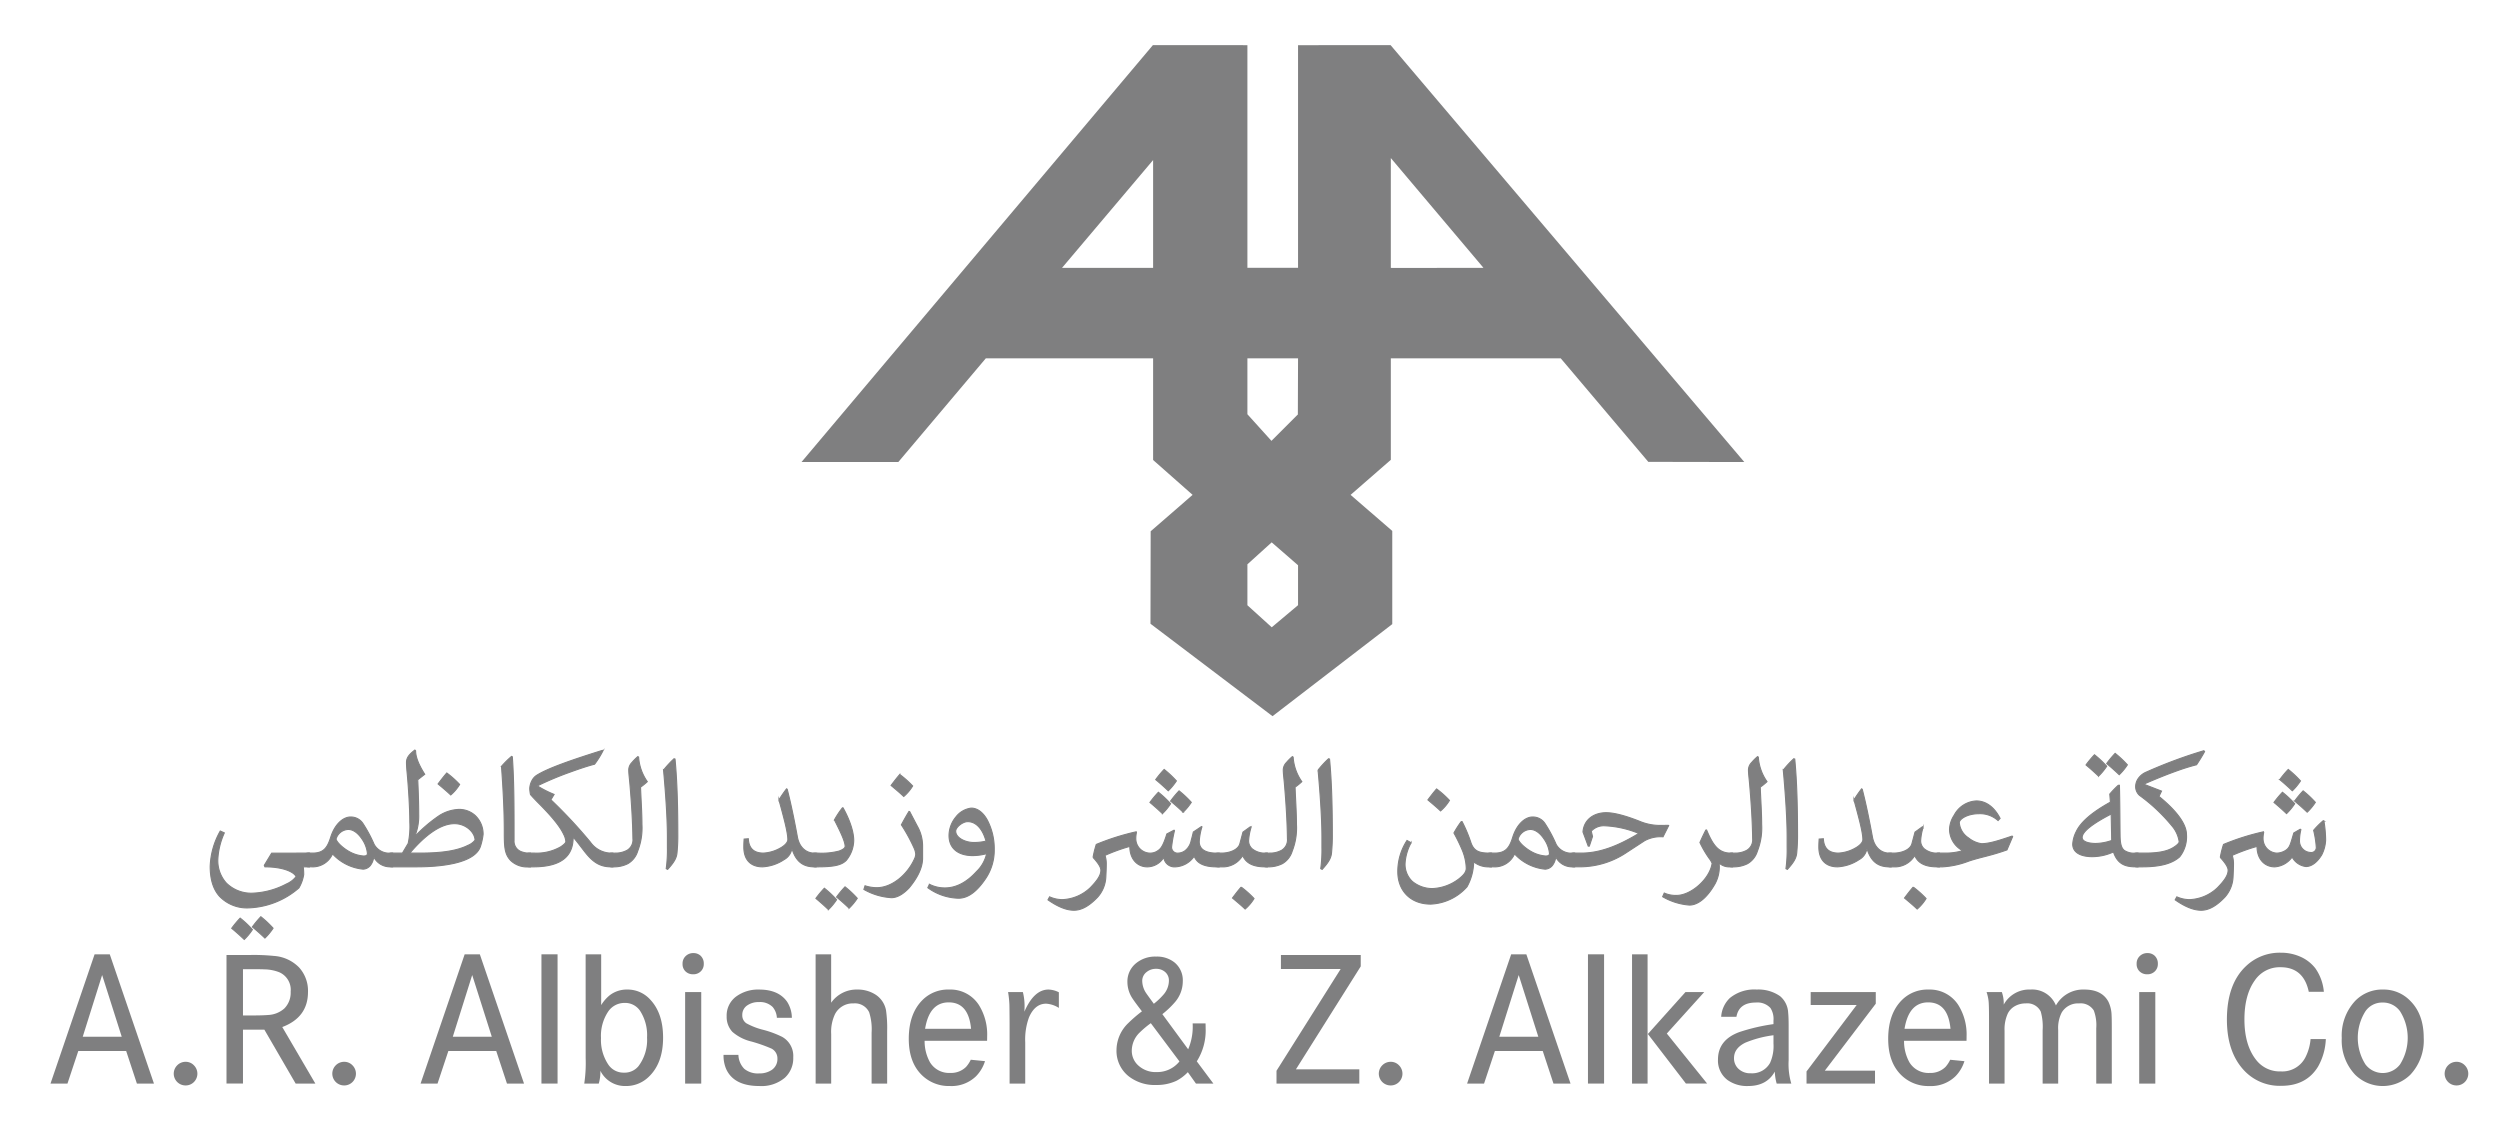 <svg id="Layer_1" data-name="Layer 1" xmlns="http://www.w3.org/2000/svg" viewBox="0 0 566.929 257.333"><defs><style>.cls-1,.cls-2{fill:#7f7f80;}.cls-2{stroke:#7f7f80;stroke-miterlimit:10;stroke-width:0.25px;}</style></defs><title>A&amp;amp;A logo-Arabic-Eng-Grey</title><path class="cls-1" d="M21.452,216.411h3.44l10.02,29.312H31.045l-2.435-7.392H17.756L15.3,245.723H11.454Zm6.153,18.694-4.444-13.994-4.4,13.994Z"/><path class="cls-1" d="M42.112,240.788a2.541,2.541,0,0,1,1.859.791,2.681,2.681,0,0,1,0,3.8,2.632,2.632,0,0,1-1.9.769,2.674,2.674,0,0,1-1.9-4.551A2.653,2.653,0,0,1,42.112,240.788Z"/><path class="cls-1" d="M51.363,216.56h5.576a45.735,45.735,0,0,1,5.149.214,8.819,8.819,0,0,1,5.747,2.628,7.878,7.878,0,0,1,2.009,5.555q0,5.748-5.833,7.948l7.5,12.818H67.045L59.951,233.5H55.1v12.22H51.363ZM55.1,230.277h2.029q2.48,0,3.675-.107a5.911,5.911,0,0,0,3.7-1.5,5.065,5.065,0,0,0,1.41-3.782,4.342,4.342,0,0,0-2.564-4.4,9.622,9.622,0,0,0-3.375-.663q-.726-.043-2.97-.042H55.1Z"/><path class="cls-1" d="M78.069,240.788a2.541,2.541,0,0,1,1.859.791,2.681,2.681,0,0,1,0,3.8,2.632,2.632,0,0,1-1.9.769,2.674,2.674,0,0,1-1.9-4.551A2.653,2.653,0,0,1,78.069,240.788Z"/><path class="cls-1" d="M105.373,216.411h3.44l10.02,29.312h-3.867l-2.435-7.392H101.677l-2.456,7.392H95.375Zm6.153,18.694-4.444-13.994-4.4,13.994Z"/><path class="cls-1" d="M122.785,216.411h3.654v29.312h-3.654Z"/><path class="cls-1" d="M132.805,216.411h3.525v11.515a8.958,8.958,0,0,1,1.9-2.2,6.334,6.334,0,0,1,4-1.325,6.9,6.9,0,0,1,5.192,2.243q2.947,3.1,2.948,8.654,0,5.831-3.29,8.93a7.323,7.323,0,0,1-5.234,2.051,6.223,6.223,0,0,1-5.7-3.461,9.444,9.444,0,0,1-.363,2.905h-3.29a31.685,31.685,0,0,0,.32-5.768Zm8.8,11.024a4.451,4.451,0,0,0-3.718,2.008,9.933,9.933,0,0,0-1.6,5.961A10.04,10.04,0,0,0,138,241.493a4.145,4.145,0,0,0,3.5,1.752,4.045,4.045,0,0,0,3.29-1.474,9.862,9.862,0,0,0,1.944-6.473,10.146,10.146,0,0,0-1.624-6.132A4.089,4.089,0,0,0,141.608,227.435Z"/><path class="cls-1" d="M157.268,216.133a2.332,2.332,0,0,1,1.581.577,2.4,2.4,0,0,1,.748,1.859,2.269,2.269,0,0,1-.62,1.645,2.352,2.352,0,0,1-1.8.726,2.387,2.387,0,0,1-1.73-.662,2.242,2.242,0,0,1-.663-1.688,2.3,2.3,0,0,1,.748-1.816A2.429,2.429,0,0,1,157.268,216.133Zm-1.9,8.845h3.653v20.745h-3.653Z"/><path class="cls-1" d="M179.573,230.811h-3.4a4.124,4.124,0,0,0-.961-2.457,4.058,4.058,0,0,0-3.1-1.111,4.46,4.46,0,0,0-2.8.854,2.554,2.554,0,0,0-.983,2.094,2.156,2.156,0,0,0,.919,1.858,15.849,15.849,0,0,0,3.952,1.518,22.321,22.321,0,0,1,4.166,1.56,4.952,4.952,0,0,1,2.521,4.635,6,6,0,0,1-1.9,4.637,8.213,8.213,0,0,1-5.79,1.88q-5.726,0-7.5-3.8a7.694,7.694,0,0,1-.62-3.269h3.376a4.676,4.676,0,0,0,1.335,3.173,4.821,4.821,0,0,0,3.344,1.036,4.924,4.924,0,0,0,2.884-.79,2.976,2.976,0,0,0,1.282-2.565,2.5,2.5,0,0,0-1.325-2.264,34.42,34.42,0,0,0-4.614-1.623,10.115,10.115,0,0,1-4.273-2.18,4.948,4.948,0,0,1-1.3-3.526,5.34,5.34,0,0,1,2.18-4.507,8.394,8.394,0,0,1,5.192-1.56q4.4,0,6.345,2.777A6.861,6.861,0,0,1,179.573,230.811Z"/><path class="cls-1" d="M184.957,216.411h3.525v10.981a7.025,7.025,0,0,1,5.9-2.991,7.5,7.5,0,0,1,4,1.047,5.405,5.405,0,0,1,2.542,3.653,28.035,28.035,0,0,1,.257,4.7v11.922h-3.526V234.186a12.629,12.629,0,0,0-.555-4.636,3.573,3.573,0,0,0-3.547-2.008,4.527,4.527,0,0,0-4.187,2.414,9.343,9.343,0,0,0-.876,4.529v11.238h-3.525Z"/><path class="cls-1" d="M223.841,236.024H209.676a9.868,9.868,0,0,0,1.218,4.871,5.057,5.057,0,0,0,4.593,2.414,4.809,4.809,0,0,0,3.589-1.367,6.9,6.9,0,0,0,1.068-1.624l3.226.32a8.483,8.483,0,0,1-2.05,3.44,7.968,7.968,0,0,1-5.9,2.2,8.722,8.722,0,0,1-6.217-2.329q-3.12-2.905-3.119-8.375,0-5.811,3.247-8.931a8.185,8.185,0,0,1,5.918-2.243,7.686,7.686,0,0,1,6.73,3.5,12.587,12.587,0,0,1,1.88,7.157C223.862,235.276,223.855,235.6,223.841,236.024Zm-3.632-2.714q-.557-6-5.064-6-4.38,0-5.362,6Z"/><path class="cls-1" d="M228.605,224.978h3.354a12.891,12.891,0,0,1,.385,3.226q0,.386-.043,1.218,2.18-5.02,5.469-5.021a5.561,5.561,0,0,1,2.35.62v3.546a6.1,6.1,0,0,0-2.884-.961q-2.542,0-3.888,3.1a14.611,14.611,0,0,0-.855,5.662v9.357h-3.546V231.986q-.023-3.354-.043-4.166A23.747,23.747,0,0,0,228.605,224.978Z"/><path class="cls-1" d="M270.458,232.071h2.927c.014.5.022.876.022,1.133a13.058,13.058,0,0,1-2.009,7.477l3.761,5.042h-3.953l-1.838-2.585a9.793,9.793,0,0,1-2.606,1.966,10.5,10.5,0,0,1-4.572.94,9.564,9.564,0,0,1-6.2-1.945,7.334,7.334,0,0,1-2.8-6,8.565,8.565,0,0,1,2.692-6.11,32.352,32.352,0,0,1,3.076-2.649q-1.518-1.966-2.094-2.842a6.779,6.779,0,0,1-1.2-3.781,5.3,5.3,0,0,1,1.9-4.231,6.782,6.782,0,0,1,4.614-1.559,6.353,6.353,0,0,1,4.188,1.345,5.222,5.222,0,0,1,1.858,4.252,7.262,7.262,0,0,1-1.858,4.828,20.3,20.3,0,0,1-2.778,2.628l5.854,7.97A13.1,13.1,0,0,0,270.458,232.071Zm-9.486-.042a21.66,21.66,0,0,0-2.5,2.094,5.756,5.756,0,0,0-1.815,4.1,4.451,4.451,0,0,0,1.453,3.376,5.793,5.793,0,0,0,4.187,1.517,6.458,6.458,0,0,0,5.17-2.414Zm.684-4.4a15.819,15.819,0,0,0,2.243-2.137,4.879,4.879,0,0,0,1.176-3.076,2.507,2.507,0,0,0-.9-2.031,3.015,3.015,0,0,0-2.008-.683,3.267,3.267,0,0,0-2.115.705,2.493,2.493,0,0,0-1.026,2.072,5.14,5.14,0,0,0,.962,2.842Q260.374,225.875,261.656,227.628Z"/><path class="cls-1" d="M290.477,216.56h18.1v2.585l-14.7,23.352h14.379v3.226h-18.78v-2.905l14.549-23.074H290.477Z"/><path class="cls-1" d="M315.389,240.788a2.541,2.541,0,0,1,1.858.791,2.681,2.681,0,0,1,0,3.8,2.632,2.632,0,0,1-1.9.769,2.674,2.674,0,0,1-1.9-4.551A2.656,2.656,0,0,1,315.389,240.788Z"/><path class="cls-1" d="M342.693,216.411h3.44l10.02,29.312h-3.868l-2.435-7.392H339l-2.456,7.392h-3.846Zm6.153,18.694L344.4,221.111,340,235.105Z"/><path class="cls-1" d="M360.105,216.411h3.653v29.312h-3.653Z"/><path class="cls-1" d="M370.1,216.411h3.525v29.312H370.1Zm12.113,8.567h4.252l-8.481,9.4,9.143,11.344h-4.806l-8.632-11.238Z"/><path class="cls-1" d="M393.775,230.576h-3.461a6.458,6.458,0,0,1,1.966-4.252,8.75,8.75,0,0,1,6.088-1.923,8.543,8.543,0,0,1,5.3,1.5,5.191,5.191,0,0,1,1.837,3.76q.108,1,.108,2.885v7.9a15.626,15.626,0,0,0,.6,5.277H402.9a11.355,11.355,0,0,1-.427-2.713q-1.8,3.269-6.047,3.269a7.575,7.575,0,0,1-4.679-1.367,5.5,5.5,0,0,1-2.158-4.637q0-4.422,4.808-6.217a42.922,42.922,0,0,1,7.776-1.816v-.79a4.582,4.582,0,0,0-.683-2.863,3.989,3.989,0,0,0-3.312-1.24Q394.351,227.349,393.775,230.576Zm8.4,4.187a25.05,25.05,0,0,0-6.387,1.688q-2.563,1.262-2.564,3.5a3.223,3.223,0,0,0,1.068,2.478,3.867,3.867,0,0,0,2.756.961,4.632,4.632,0,0,0,4.359-2.371,9.292,9.292,0,0,0,.768-4.38Z"/><path class="cls-1" d="M410.611,224.978h14.762v2.628L413.816,242.8H425.2v2.926H409.67v-2.756l11.366-15.062H410.611Z"/><path class="cls-1" d="M445.949,236.024H431.784A9.868,9.868,0,0,0,433,240.9a5.057,5.057,0,0,0,4.593,2.414,4.813,4.813,0,0,0,3.59-1.367,6.935,6.935,0,0,0,1.068-1.624l3.226.32a8.484,8.484,0,0,1-2.051,3.44,7.965,7.965,0,0,1-5.9,2.2,8.721,8.721,0,0,1-6.218-2.329q-3.119-2.905-3.119-8.375,0-5.811,3.248-8.931a8.182,8.182,0,0,1,5.918-2.243,7.686,7.686,0,0,1,6.729,3.5,12.587,12.587,0,0,1,1.88,7.157C445.969,235.276,445.962,235.6,445.949,236.024Zm-3.633-2.714q-.555-6-5.064-6-4.38,0-5.362,6Z"/><path class="cls-1" d="M450.5,224.978h3.461a7.711,7.711,0,0,1,.428,2.842,6.581,6.581,0,0,1,6.067-3.419,5.789,5.789,0,0,1,5.769,3.611,7.053,7.053,0,0,1,6.431-3.611q3.995,0,5.468,2.756a7.555,7.555,0,0,1,.727,3.141q.042.684.043,2.841v12.584h-3.525V233.182a9.507,9.507,0,0,0-.556-4.038,3.508,3.508,0,0,0-3.332-1.6,4.315,4.315,0,0,0-3.932,2.05,7.683,7.683,0,0,0-.811,3.975v12.156h-3.526V233.631a12.529,12.529,0,0,0-.427-4.23,3.388,3.388,0,0,0-3.4-1.859,4.925,4.925,0,0,0-2.425.6,3.972,3.972,0,0,0-1.635,1.666,8.577,8.577,0,0,0-.748,3.932v11.985h-3.524V231.089q0-3.291-.107-4.145A10,10,0,0,0,450.5,224.978Z"/><path class="cls-1" d="M487.011,216.133a2.33,2.33,0,0,1,1.581.577,2.4,2.4,0,0,1,.748,1.859,2.269,2.269,0,0,1-.62,1.645,2.352,2.352,0,0,1-1.8.726,2.388,2.388,0,0,1-1.73-.662,2.241,2.241,0,0,1-.662-1.688,2.3,2.3,0,0,1,.748-1.816A2.425,2.425,0,0,1,487.011,216.133Zm-1.9,8.845h3.653v20.745H485.11Z"/><path class="cls-1" d="M526.985,224.914h-3.419q-1.175-5.575-6.409-5.576a6.822,6.822,0,0,0-5.832,2.991q-2.352,3.289-2.351,8.866,0,5.748,2.606,9.1a6.759,6.759,0,0,0,5.641,2.67,5.884,5.884,0,0,0,5.683-3.4,11.036,11.036,0,0,0,1.068-3.931h3.461a13.766,13.766,0,0,1-1.773,6.26q-2.671,4.338-8.311,4.337a11.043,11.043,0,0,1-8.589-3.632Q505,238.46,505,231.216q0-8.074,4.337-12.134a11.053,11.053,0,0,1,7.863-3.034,10.786,10.786,0,0,1,4.507.929,8.68,8.68,0,0,1,3.355,2.617A10.891,10.891,0,0,1,526.985,224.914Z"/><path class="cls-1" d="M540.445,224.4a8.358,8.358,0,0,1,6.153,2.585q3.033,3.034,3.034,8.375a11.336,11.336,0,0,1-3.034,8.354,8.924,8.924,0,0,1-12.52,0,11.278,11.278,0,0,1-3.034-8.311,11.515,11.515,0,0,1,3.034-8.418A8.521,8.521,0,0,1,540.445,224.4Zm-.171,2.948a4.592,4.592,0,0,0-3.866,1.988,11.313,11.313,0,0,0,0,12.028,4.913,4.913,0,0,0,7.862,0,11.318,11.318,0,0,0,0-12.028A4.752,4.752,0,0,0,540.274,227.349Z"/><path class="cls-1" d="M557.088,240.788a2.541,2.541,0,0,1,1.859.791,2.681,2.681,0,0,1,0,3.8,2.634,2.634,0,0,1-1.9.769,2.674,2.674,0,0,1-1.9-4.551A2.653,2.653,0,0,1,557.088,240.788Z"/><path class="cls-2" d="M70.182,193.462v3.109H68.773a16.369,16.369,0,0,1,.1,1.75,8.842,8.842,0,0,1-1.092,3.035,18.318,18.318,0,0,1-11.321,4.52,8.605,8.605,0,0,1-6.68-2.623c-1.506-1.678-2.114-4.034-2.114-6.78a17.513,17.513,0,0,1,2.284-8.015l.923.414a16.469,16.469,0,0,0-1.481,6.095,7.6,7.6,0,0,0,1.943,5.3,8.042,8.042,0,0,0,5.878,2.284,17.946,17.946,0,0,0,7.749-2.09,5.457,5.457,0,0,0,2.187-1.676c-.559-1.166-3.207-2.211-7.069-2.211l-.146-.34,1.676-2.769Zm-14.793,19.58c-1-.948-1.871-1.725-2.843-2.528a22.1,22.1,0,0,1,1.919-2.306,22.84,22.84,0,0,1,2.77,2.6A13,13,0,0,1,55.389,213.042Zm4.688-.317c-1-.947-1.871-1.724-2.842-2.525a21.822,21.822,0,0,1,1.919-2.309,22.929,22.929,0,0,1,2.769,2.6A12.908,12.908,0,0,1,60.077,212.725Z"/><path class="cls-2" d="M70.882,193.462c2.551,0,3.377-1.264,4.106-3.571.947-3.037,2.866-4.615,4.493-4.615A3.273,3.273,0,0,1,82.4,186.9a30.49,30.49,0,0,1,2.43,4.566,3.9,3.9,0,0,0,3.789,1.993h.413v3.109h-.461a4.107,4.107,0,0,1-3.741-2.113h-.1a3.778,3.778,0,0,1-.777,1.845,2.219,2.219,0,0,1-1.6.8,10.79,10.79,0,0,1-6.875-3.4h-.1a4.907,4.907,0,0,1-4.834,2.865h-.364a1.56,1.56,0,0,1-1.7-1.627,1.511,1.511,0,0,1,1.7-1.482Zm8.187-.413a7.857,7.857,0,0,0,3.352,1.069c.461,0,.9-.049.9-.608a6.9,6.9,0,0,0-1.215-3.23c-.947-1.434-2.065-2.186-3.11-2.186A3,3,0,0,0,76.2,190.28C76.445,191.178,78,192.442,79.069,193.049Z"/><path class="cls-2" d="M91.259,193.462l1.312-2.211a18.493,18.493,0,0,0,.364-4.834c0-3.3-.34-8.381-.607-11.149-.073-.754-.146-1.629-.146-2.381,0-1.093.681-1.871,1.895-2.795l.17.17c0,1.411.7,3.159,2.065,5.321l-1.579,1.24c.121,2.623.218,5.246.218,7.869a12.011,12.011,0,0,1-.85,4.859h.1a33.661,33.661,0,0,1,5.344-4.543,8.914,8.914,0,0,1,4.567-1.457,5.4,5.4,0,0,1,3.619,1.36,5.775,5.775,0,0,1,1.822,4.3,13.933,13.933,0,0,1-.558,2.574c-1.215,4.2-9.693,4.785-14.5,4.785H89.024a1.559,1.559,0,0,1-1.7-1.627,1.51,1.51,0,0,1,1.7-1.482Zm3.814,0c5.271,0,8.624-.534,11.2-1.823a3.916,3.916,0,0,0,1.457-1.117c-.024-1.724-2.016-3.74-4.664-3.74-3.134,0-6.632,2.551-10.13,6.68Zm6.243-18.17a21.88,21.88,0,0,1,2.915,2.6,9.812,9.812,0,0,1-2.016,2.381c-.948-.9-1.9-1.678-2.867-2.5C100,176.9,100.66,176.046,101.316,175.292Z"/><path class="cls-2" d="M120.286,196.571h-.267a5.356,5.356,0,0,1-4.154-1.385c-1.482-1.506-1.506-3.23-1.506-6.8,0-4.615-.267-9.449-.632-14.6a21.882,21.882,0,0,1,2.284-2.26l.17.1c.389,5.32.389,11.611.389,17.588V190.6a2.534,2.534,0,0,0,1.821,2.6,4.907,4.907,0,0,0,1.555.268h.34Z"/><path class="cls-2" d="M138.989,196.571H138.5c-2.964,0-4.567-1.652-6.292-3.936-.8-1.043-1.554-2.039-2.137-2.695h-.1c-.024,3.789-2.161,6.631-9.036,6.631h-.656a1.56,1.56,0,0,1-1.7-1.627,1.511,1.511,0,0,1,1.7-1.482h.972a10.985,10.985,0,0,0,5.878-1.409c.486-.316,1.191-.849,1.191-1.191a4.211,4.211,0,0,0-.486-1.65c-1.02-2.188-3.4-4.788-6-7.385-.656-.682-1.191-1.24-1.531-1.653a7.828,7.828,0,0,1-.17-1.335,4.27,4.27,0,0,1,.656-2.09,3.1,3.1,0,0,1,.875-.9c2.526-1.627,8.259-3.595,14.939-5.683l.1.144a19.459,19.459,0,0,1-1.87,2.988c-1.458.366-3.547,1.069-5.563,1.8a72.706,72.706,0,0,0-7.361,3.086v.073a24.345,24.345,0,0,0,3.742,1.894l-.729,1.215a112.018,112.018,0,0,1,8.964,9.621,5.86,5.86,0,0,0,4.688,2.477h.413Z"/><path class="cls-2" d="M139.52,193.462a5.468,5.468,0,0,0,2.721-.657,2.763,2.763,0,0,0,1.287-2.623c-.049-3.886-.316-8.136-.7-12.607-.1-1.117-.244-2.137-.244-3.037a2.465,2.465,0,0,1,.729-1.627,11.571,11.571,0,0,1,1.336-1.336l.17.121a10.935,10.935,0,0,0,1.968,5.562,13.956,13.956,0,0,1-1.531,1.241c.1,2.793.316,5.732.316,8.429a14.394,14.394,0,0,1-.971,6.1,4.927,4.927,0,0,1-2.211,2.818,6.947,6.947,0,0,1-3.037.729h-.364a1.559,1.559,0,0,1-1.7-1.627,1.51,1.51,0,0,1,1.7-1.482Z"/><path class="cls-2" d="M151.083,196.985a32.056,32.056,0,0,0,.267-4.859v-2.381c0-4.446-.485-10.906-.874-15.11a22.053,22.053,0,0,1,2.38-2.574l.219.072c.51,5.295.631,11.442.631,17.1a38.287,38.287,0,0,1-.17,4.008c-.072,1.336-.728,2.357-2.137,3.912Z"/><path class="cls-2" d="M185.076,196.571h-.461c-2.186,0-4.008-.922-4.956-3.959h-.122a3.452,3.452,0,0,1-1.749,2.332,9.659,9.659,0,0,1-4.882,1.627c-2.721,0-4.227-1.652-4.227-4.494,0-.608.024-1.19.073-1.8l.948-.072c.1,2.015,1.092,3.254,3.424,3.254a8.658,8.658,0,0,0,3.96-1.215c.9-.51,1.579-1.239,1.579-1.821,0-1.652-.875-4.882-2.016-9.037a30.328,30.328,0,0,1,1.724-2.5l.146.1c.9,3.5,1.652,7.24,2.308,10.811.438,2.4,2.016,3.668,3.838,3.668h.413Z"/><path class="cls-2" d="M185.486,193.462a15.734,15.734,0,0,0,4.785-.461c.85-.317,1.385-.657,1.385-1.069,0-1.142-1.166-3.523-2.43-6a19.292,19.292,0,0,1,1.822-2.746h.122c1.117,1.969,2.429,5,2.429,7.41a7.283,7.283,0,0,1-1.7,4.518c-1.093,1.094-2.818,1.457-6.535,1.457h-.291a1.56,1.56,0,0,1-1.7-1.627,1.511,1.511,0,0,1,1.7-1.482Zm2.38,12.8c-1-.947-1.871-1.724-2.842-2.527a22.115,22.115,0,0,1,1.919-2.307,22.771,22.771,0,0,1,2.769,2.6A12.946,12.946,0,0,1,187.866,206.264Zm4.689-.316c-1-.947-1.871-1.725-2.843-2.525a21.944,21.944,0,0,1,1.919-2.309,22.772,22.772,0,0,1,2.77,2.6A12.946,12.946,0,0,1,192.555,205.948Z"/><path class="cls-2" d="M206.28,184.036,208,187.317a9.152,9.152,0,0,1,1.215,4.615V194.6c0,2.162-1.166,4.469-3.061,6.752-1.482,1.555-2.793,2.211-4.008,2.211a14.262,14.262,0,0,1-6.243-1.869l.267-.826a8.6,8.6,0,0,0,2.7.437c3.426-.025,6.924-2.965,8.527-6.56a2.626,2.626,0,0,0,.267-1.069,4.209,4.209,0,0,0-.34-1.287,38.34,38.34,0,0,0-2.915-5.344c.559-1.044,1.118-2.041,1.725-3.037Zm-2.235-8.4a21.88,21.88,0,0,1,2.915,2.6,9.857,9.857,0,0,1-2.016,2.381c-.948-.9-1.895-1.676-2.867-2.5C202.733,177.235,203.389,176.385,204.045,175.632Z"/><path class="cls-2" d="M220.514,194.02c-2.842,0-5.3-1.336-5.3-4.566a6.665,6.665,0,0,1,1.554-4.178,5.2,5.2,0,0,1,3.474-2.018c1.409,0,2.721,1,3.668,2.747a13.982,13.982,0,0,1,1.555,6.679,11.484,11.484,0,0,1-1.847,6.389c-2.162,3.279-4.226,4.615-6.243,4.615a12.28,12.28,0,0,1-6.971-2.379l.364-.777a7.6,7.6,0,0,0,3.547.824c2.453,0,4.907-1.238,7.141-3.717a7.972,7.972,0,0,0,2.284-4.056A11.989,11.989,0,0,1,220.514,194.02Zm-1.069-7.7c-1.141,0-2.721,1.262-2.721,2.162,0,1.506,2.138,2.574,4.13,2.574a11.445,11.445,0,0,0,2.745-.316C222.943,188.288,221.535,186.321,219.445,186.321Z"/><path class="cls-2" d="M257.663,188.628l.049.17a5.964,5.964,0,0,0-.146,1.457,3.282,3.282,0,0,0,3.086,3.207,3.013,3.013,0,0,0,2.04-.631c.656-.461,1.166-1.264,1.919-3.717l1.628-.85.1.1a29.4,29.4,0,0,0-.656,3.693,1.333,1.333,0,0,0,1.36,1.409,2.84,2.84,0,0,0,1.676-.534,3.84,3.84,0,0,0,1.409-2.332c.1-.388.243-.851.486-1.92l1.846-1.238.1.072a13.637,13.637,0,0,0-.608,3.329c0,1.919,1.676,2.623,3.984,2.623h.535v3.109h-.608c-3.012,0-4.4-.922-5-2.283h-.146a5.448,5.448,0,0,1-4.153,2.283,2.433,2.433,0,0,1-2.624-2.016h-.122a4.377,4.377,0,0,1-3.644,2.016c-2.307,0-3.983-1.846-3.959-4.639a41.1,41.1,0,0,0-5.636,2.039,6.062,6.062,0,0,1,.292,1.8c0,1.02-.049,2.041-.1,3.061a7.314,7.314,0,0,1-1.87,4.615c-2.089,2.186-3.789,2.963-5.368,2.963-1.7,0-3.668-.8-5.879-2.356l.364-.679a7.02,7.02,0,0,0,2.964.631,9.717,9.717,0,0,0,6.268-2.7c1.554-1.6,2.4-2.795,2.4-3.961,0-.8-.826-1.869-1.773-2.914a21.5,21.5,0,0,1,.729-2.939A54.139,54.139,0,0,1,257.663,188.628Zm5.952-4.129c-1-.948-1.871-1.725-2.842-2.528a22.1,22.1,0,0,1,1.919-2.306,22.761,22.761,0,0,1,2.769,2.6A13,13,0,0,1,263.615,184.5Zm1.312-5.174c-1-.947-1.871-1.725-2.842-2.527A21.666,21.666,0,0,1,264,174.491a22.828,22.828,0,0,1,2.769,2.6A12.966,12.966,0,0,1,264.927,179.325Zm3.377,4.857c-1-.947-1.871-1.724-2.843-2.525a21.944,21.944,0,0,1,1.919-2.309,22.851,22.851,0,0,1,2.77,2.6A12.908,12.908,0,0,1,268.3,184.182Z"/><path class="cls-2" d="M276.993,193.462c1.87,0,3.813-.752,4.177-2.137l.7-2.625,1.676-1.213.146.17a13.04,13.04,0,0,0-.535,2.816,2.416,2.416,0,0,0,.8,2.018,4.534,4.534,0,0,0,3.012.971h.437v3.109h-.558c-2.381,0-4.178-.656-5-2.477h-.1a5.225,5.225,0,0,1-4.834,2.477h-.461a1.56,1.56,0,0,1-1.7-1.627,1.511,1.511,0,0,1,1.7-1.482Zm4.469,7.7a21.88,21.88,0,0,1,2.915,2.6,9.85,9.85,0,0,1-2.016,2.381c-.948-.9-1.895-1.678-2.867-2.5C280.15,202.766,280.806,201.915,281.462,201.163Z"/><path class="cls-2" d="M287.946,193.462a5.462,5.462,0,0,0,2.72-.657,2.762,2.762,0,0,0,1.288-2.623c-.048-3.886-.316-8.136-.7-12.607-.1-1.117-.242-2.137-.242-3.037a2.456,2.456,0,0,1,.729-1.627,11.492,11.492,0,0,1,1.336-1.336l.17.121a10.923,10.923,0,0,0,1.967,5.562,13.94,13.94,0,0,1-1.53,1.241c.1,2.793.315,5.732.315,8.429a14.394,14.394,0,0,1-.971,6.1,4.919,4.919,0,0,1-2.211,2.818,6.946,6.946,0,0,1-3.036.729h-.365a1.56,1.56,0,0,1-1.7-1.627,1.511,1.511,0,0,1,1.7-1.482Z"/><path class="cls-2" d="M299.509,196.985a32.055,32.055,0,0,0,.268-4.859v-2.381c0-4.446-.486-10.906-.875-15.11a22.059,22.059,0,0,1,2.381-2.574l.218.072c.511,5.295.632,11.442.632,17.1a38.563,38.563,0,0,1-.17,4.008c-.073,1.336-.729,2.357-2.138,3.912Z"/><path class="cls-2" d="M331.559,186.321a32.1,32.1,0,0,1,1.968,4.664c.7,2.137,2.016,2.477,4.372,2.477h.341v3.109h-.511a5.226,5.226,0,0,1-3.473-1.092h-.073a11.973,11.973,0,0,1-1.506,5.611,11.637,11.637,0,0,1-8.235,3.934c-4.567,0-7.458-3.035-7.458-7.359a12.893,12.893,0,0,1,2.089-7.069l.923.51a11.258,11.258,0,0,0-1.36,4.543,5.346,5.346,0,0,0,1.628,4.227,7.116,7.116,0,0,0,4.591,1.627,10.563,10.563,0,0,0,5.878-2.114c1.069-.826,1.774-1.554,1.774-2.5a11.521,11.521,0,0,0-.875-4.033,38.911,38.911,0,0,0-1.919-3.959,20.757,20.757,0,0,1,1.652-2.574Zm-5.781-7.41a21.943,21.943,0,0,1,2.915,2.6,9.835,9.835,0,0,1-2.016,2.381c-.948-.9-1.9-1.676-2.867-2.5C324.466,180.514,325.122,179.665,325.778,178.911Z"/><path class="cls-2" d="M338.939,193.462c2.551,0,3.377-1.264,4.1-3.571.948-3.037,2.867-4.615,4.494-4.615a3.273,3.273,0,0,1,2.915,1.627,30.49,30.49,0,0,1,2.43,4.566,3.9,3.9,0,0,0,3.789,1.993h.413v3.109h-.461a4.107,4.107,0,0,1-3.741-2.113h-.1a3.778,3.778,0,0,1-.777,1.845,2.219,2.219,0,0,1-1.6.8,10.79,10.79,0,0,1-6.874-3.4h-.1a4.907,4.907,0,0,1-4.834,2.865h-.364a1.559,1.559,0,0,1-1.7-1.627,1.51,1.51,0,0,1,1.7-1.482Zm8.186-.413a7.869,7.869,0,0,0,3.353,1.069c.461,0,.9-.049.9-.608a6.9,6.9,0,0,0-1.215-3.23c-.947-1.434-2.065-2.186-3.109-2.186a3,3,0,0,0-2.794,2.186C344.5,191.178,346.057,192.442,347.125,193.049Z"/><path class="cls-2" d="M358.563,193.462c3.935,0,7.968-1.385,12.972-4.4l.024-.1a22.846,22.846,0,0,0-7.627-1.7,3.894,3.894,0,0,0-3.085,1.215l.291,1.213-.728,2.187h-.244l-1.19-3.207c.194-2.7,2.356-4.373,5.271-4.373,1.628,0,4.179.584,7.968,2.114a11.985,11.985,0,0,0,4.154.777l1.968-.023.073.048-1.288,2.551a7.524,7.524,0,0,0-4.2.9l-4.057,2.648a18.972,18.972,0,0,1-10.518,3.254h-1.264a1.559,1.559,0,0,1-1.7-1.627,1.511,1.511,0,0,1,1.7-1.482Z"/><path class="cls-2" d="M387.007,188.215c1.385,3.329,2.649,5.247,5.466,5.247h.437v3.109H392.4a3.4,3.4,0,0,1-2.454-.777h-.1c.024.291.048.584.048.851a8.128,8.128,0,0,1-.971,3.764c-1.92,3.377-4.009,4.834-5.807,4.834a14.119,14.119,0,0,1-6.072-1.895l.364-.826a6.372,6.372,0,0,0,2.794.535c3.255,0,7.531-3.691,8.065-7.287a5.16,5.16,0,0,0-.656-1.094,23.367,23.367,0,0,1-2.114-3.619c.487-1.117.923-2.015,1.336-2.818Z"/><path class="cls-2" d="M393.442,193.462a5.462,5.462,0,0,0,2.72-.657,2.763,2.763,0,0,0,1.289-2.623c-.049-3.886-.317-8.136-.706-12.607-.1-1.117-.242-2.137-.242-3.037a2.456,2.456,0,0,1,.729-1.627,11.571,11.571,0,0,1,1.336-1.336l.17.121a10.923,10.923,0,0,0,1.967,5.562,13.94,13.94,0,0,1-1.53,1.241c.1,2.793.316,5.732.316,8.429a14.377,14.377,0,0,1-.972,6.1,4.919,4.919,0,0,1-2.211,2.818,6.946,6.946,0,0,1-3.036.729h-.364a1.56,1.56,0,0,1-1.7-1.627,1.511,1.511,0,0,1,1.7-1.482Z"/><path class="cls-2" d="M405.005,196.985a32.055,32.055,0,0,0,.268-4.859v-2.381c0-4.446-.487-10.906-.875-15.11a22.059,22.059,0,0,1,2.381-2.574l.218.072c.51,5.295.632,11.442.632,17.1a38.563,38.563,0,0,1-.17,4.008c-.073,1.336-.729,2.357-2.137,3.912Z"/><path class="cls-2" d="M428.862,196.571H428.4c-2.187,0-4.008-.922-4.955-3.959h-.122a3.458,3.458,0,0,1-1.749,2.332,9.666,9.666,0,0,1-4.883,1.627c-2.721,0-4.227-1.652-4.227-4.494,0-.608.025-1.19.073-1.8l.948-.072c.1,2.015,1.092,3.254,3.425,3.254a8.654,8.654,0,0,0,3.959-1.215c.9-.51,1.58-1.239,1.58-1.821,0-1.652-.875-4.882-2.017-9.037a30.338,30.338,0,0,1,1.725-2.5l.145.1c.9,3.5,1.652,7.24,2.309,10.811.436,2.4,2.015,3.668,3.838,3.668h.413Z"/><path class="cls-2" d="M429.391,193.462c1.871,0,3.814-.752,4.179-2.137l.7-2.625,1.677-1.213.145.17a12.959,12.959,0,0,0-.534,2.816,2.416,2.416,0,0,0,.8,2.018,4.53,4.53,0,0,0,3.012.971h.438v3.109h-.56c-2.38,0-4.177-.656-5-2.477h-.1a5.228,5.228,0,0,1-4.834,2.477h-.462a1.559,1.559,0,0,1-1.7-1.627,1.51,1.51,0,0,1,1.7-1.482Zm4.47,7.7a21.943,21.943,0,0,1,2.915,2.6,9.873,9.873,0,0,1-2.016,2.381c-.948-.9-1.895-1.678-2.867-2.5C432.549,202.766,433.205,201.915,433.861,201.163Z"/><path class="cls-2" d="M441.341,193.462a13.679,13.679,0,0,0,3.6-.51v-.121a5.571,5.571,0,0,1-2.843-4.762,6.239,6.239,0,0,1,1.045-3.182,6.009,6.009,0,0,1,5.028-3.255c2.259,0,4.13,1.482,5.393,3.958l-.461.487a6.117,6.117,0,0,0-4.349-1.555c-2.575,0-4.445,1.192-4.445,2.041a4.569,4.569,0,0,0,2.089,3.449,6.117,6.117,0,0,0,2.939,1.313c1.846,0,4.057-.754,6.948-1.725l.122.121-1.288,3.012c-3.814,1.361-5.661,1.555-8.623,2.527a19.528,19.528,0,0,1-5.928,1.311h-.753a1.559,1.559,0,0,1-1.7-1.627,1.51,1.51,0,0,1,1.7-1.482Z"/><path class="cls-2" d="M474.457,194.264c-2.55,0-4.421-.9-4.421-2.843a7.272,7.272,0,0,1,.8-2.842c1.02-2.162,3.571-4.371,7.749-6.68l-.146-1.822a21.286,21.286,0,0,1,1.92-1.992h.266c.1,3.765.1,7.554.146,11.32.024,1.7.195,2.793.924,3.426a3.938,3.938,0,0,0,2.55.631h.583v3.109H484.3c-2.38,0-4.1-.631-5.028-3.377A11.606,11.606,0,0,1,474.457,194.264Zm4.3-9.668c-4.324,2.235-6.583,4.032-6.583,5.319,0,.947,1.457,1.361,3.11,1.361a11.681,11.681,0,0,0,3.594-.68Zm-2.866-8.6c-1-.948-1.871-1.725-2.843-2.528a22.013,22.013,0,0,1,1.919-2.306,22.977,22.977,0,0,1,2.77,2.6A12.938,12.938,0,0,1,475.891,176Zm4.688-.317c-1-.947-1.871-1.724-2.842-2.527a21.868,21.868,0,0,1,1.919-2.307,22.771,22.771,0,0,1,2.769,2.6A12.908,12.908,0,0,1,480.579,175.68Z"/><path class="cls-2" d="M499.937,170.432c-.534,1-1.166,1.992-1.821,2.989-1.24.316-2.6.728-3.912,1.191-2.575.9-5.222,1.967-7.992,3.182v.072l3.959,1.531-.582,1.215c3.74,3.035,6.242,6.121,6.242,8.672a7.306,7.306,0,0,1-1.554,5.029c-1.531,1.36-3.959,2.258-8.478,2.258h-.972a1.56,1.56,0,0,1-1.7-1.627,1.511,1.511,0,0,1,1.7-1.482h1.531c2.5,0,4.834-.243,6.486-1.264.874-.533,1.336-1.02,1.336-1.311a7.06,7.06,0,0,0-1.677-3.644,39.145,39.145,0,0,0-7.311-6.875,2.66,2.66,0,0,1-.874-2.235,3.273,3.273,0,0,1,.558-1.554A4.18,4.18,0,0,1,486.7,175.1a107.653,107.653,0,0,1,13.069-4.857Z"/><path class="cls-2" d="M518.448,192.758c.85-.632.971-1.337,1.724-3.863l1.458-.849.146.095a10.677,10.677,0,0,0-.316,2.381,2.622,2.622,0,0,0,2.527,2.8,1.142,1.142,0,0,0,1.287-1.094,22.022,22.022,0,0,0-.608-3.935,18.655,18.655,0,0,1,2.187-2.186l.145.072a28.154,28.154,0,0,1,.389,4.325,8.241,8.241,0,0,1-.874,3.328c-.924,1.529-2.187,2.672-3.6,2.672a4.1,4.1,0,0,1-3.036-2.016h-.194a5.236,5.236,0,0,1-3.838,2.088c-2.356,0-4.033-1.846-4.009-4.639a41.049,41.049,0,0,0-5.636,2.039,6.03,6.03,0,0,1,.292,1.8c0,1.02-.048,2.041-.1,3.061a7.325,7.325,0,0,1-1.87,4.615c-2.09,2.186-3.79,2.963-5.369,2.963-1.7,0-3.668-.8-5.878-2.356l.364-.679a7.013,7.013,0,0,0,2.963.631,9.713,9.713,0,0,0,6.267-2.7c1.555-1.6,2.406-2.795,2.406-3.961,0-.8-.827-1.869-1.774-2.914a21.5,21.5,0,0,1,.729-2.939,54.151,54.151,0,0,1,9.061-2.867l.048.17a5.962,5.962,0,0,0-.145,1.457,3.282,3.282,0,0,0,3.084,3.207A3.882,3.882,0,0,0,518.448,192.758Zm.073-8.259c-1-.948-1.871-1.725-2.843-2.528a22.222,22.222,0,0,1,1.919-2.306,22.84,22.84,0,0,1,2.77,2.6A13,13,0,0,1,518.521,184.5Zm1.311-5.174c-1-.947-1.87-1.725-2.841-2.527a21.547,21.547,0,0,1,1.919-2.307,22.9,22.9,0,0,1,2.769,2.6A12.968,12.968,0,0,1,519.832,179.325Zm3.377,4.857c-1-.947-1.871-1.724-2.842-2.525a21.943,21.943,0,0,1,1.918-2.309,22.7,22.7,0,0,1,2.77,2.6A12.908,12.908,0,0,1,523.209,184.182Z"/><path class="cls-1" d="M315.35,10.238l-20.99.005V60.736H282.876V10.243l-17.922-.005h-3.513l-79.684,94.538h21.954l19.85-23.522h37.931v23.062l8.956,7.906-9.509,8.26-.042,20.969,27.675,20.959,27.154-20.876V120.4l-9.452-8.176,9.126-7.949V81.255h38.527l19.86,23.481,21.772.04L315.35,10.238Zm-53.858,50.5H240.841L261.492,36.3h0V60.736Zm32.868,76.5-5.966,5.013-5.518-5v-9.282l5.506-4.98,5.978,5.194v9.057Zm0-43.3-6.03,6.036-5.454-6.037V81.255H294.36L294.316,93.9Zm21.04-33.2V35.842h0l21.01,24.894-20.674.03"/></svg>